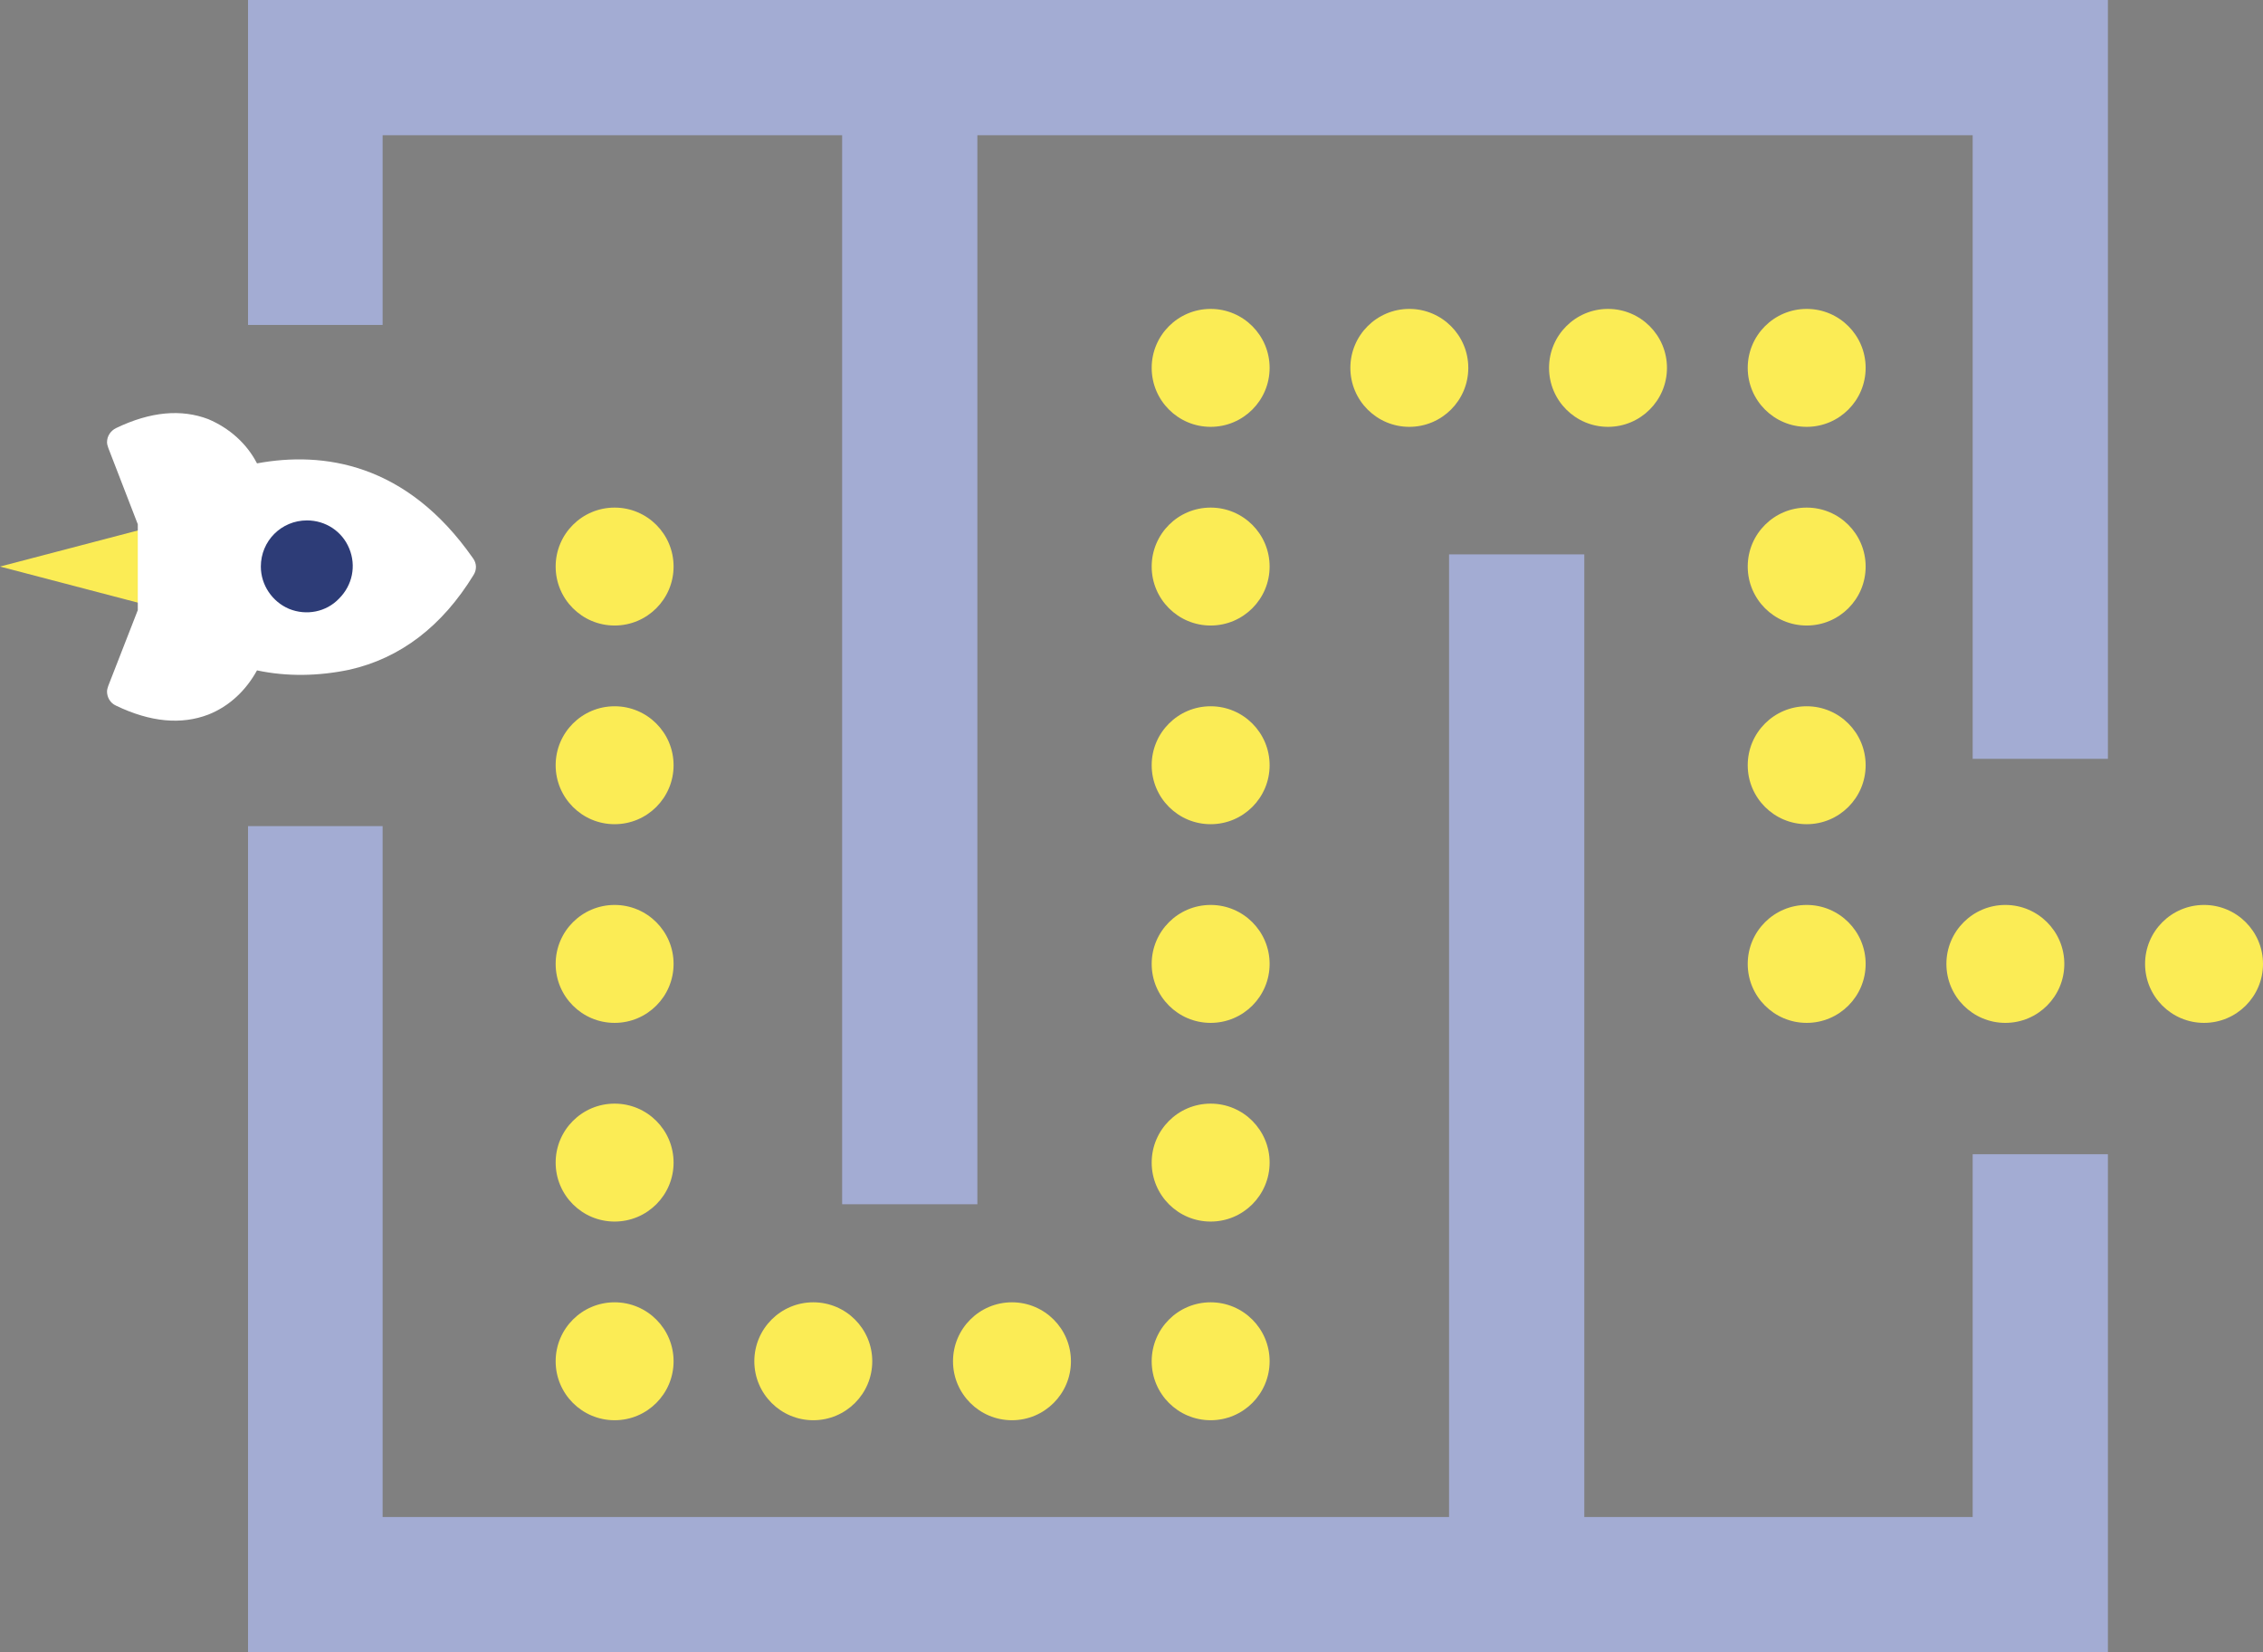 <?xml version="1.0" encoding="utf-8"?>
<!-- Generator: Adobe Illustrator 26.1.0, SVG Export Plug-In . SVG Version: 6.00 Build 0)  -->
<svg version="1.1" id="Layer_1" xmlns="http://www.w3.org/2000/svg" xmlns:xlink="http://www.w3.org/1999/xlink" x="0px" y="0px"
	 viewBox="0 0 353.1 257.8" style="enable-background:new 0 0 353.1 257.8;" xml:space="preserve">
<rect x="0" y="0" width="353.1" height="257.8" fill="#808080" stroke="none"/>
<style type="text/css">
	.st0{fill-rule:evenodd;clip-rule:evenodd;fill:#A3ACD3;}
	.st1{fill:#FBEC55;}
	.st2{fill:#FFFFFF;}
	.st3{fill:#2D3C77;}
</style>
<polygon class="st0" points="307.8,180.1 307.8,236.7 247.2,236.7 247.2,86.5 226.1,86.5 226.1,236.7 59.7,236.7 59.7,128.9 
	38.7,128.9 38.7,257.8 47.2,257.8 59.7,257.8 307.8,257.8 328.9,257.8 328.9,180.1 "/>
<polygon class="st0" points="307.8,0 59.7,0 47.2,0 38.7,0 38.7,50.7 59.7,50.7 59.7,21.1 131.4,21.1 131.4,187.9 152.5,187.9 
	152.5,21.1 307.8,21.1 307.8,118.4 328.9,118.4 328.9,0 "/>
<polygon class="st1" points="27.5,95.6 27.5,81.2 0,88.4 "/>
<g>
	<path class="st2" d="M18.1,66.8c-0.8,0.4-1.4,1.2-1.4,2.2c0,0.3,0.1,0.6,0.2,0.9l4.6,11.9v13.4L16.9,107c-0.1,0.3-0.2,0.6-0.2,0.9
		c0,0.9,0.5,1.8,1.4,2.2c5.4,2.6,10.2,3,14.4,1.4c3.3-1.3,5.9-3.8,7.6-6.9c4.7,1,9.6,0.9,14.4-0.1c8-1.8,14.5-6.8,19.4-14.8
		c0.5-0.8,0.5-1.8-0.1-2.6C63.4,72.2,50.4,70.4,40.1,72.3c-1.6-3.1-4.3-5.5-7.6-6.9C28.3,63.8,23.5,64.2,18.1,66.8L18.1,66.8z"/>
	<path class="st3" d="M40.7,88.4c0,2.9,1.8,5.5,4.4,6.6c2.7,1.1,5.8,0.5,7.8-1.6c2.1-2.1,2.7-5.1,1.6-7.8c-1.1-2.7-3.7-4.4-6.6-4.4
		C43.9,81.2,40.7,84.4,40.7,88.4L40.7,88.4z"/>
</g>
<circle class="st1" cx="95.9" cy="88.4" r="9.2"/>
<circle class="st1" cx="95.9" cy="119.4" r="9.2"/>
<circle class="st1" cx="95.9" cy="150.4" r="9.2"/>
<circle class="st1" cx="95.9" cy="181.4" r="9.2"/>
<circle class="st1" cx="95.9" cy="212.4" r="9.2"/>
<circle class="st1" cx="126.9" cy="212.4" r="9.2"/>
<circle class="st1" cx="157.9" cy="212.4" r="9.2"/>
<circle class="st1" cx="188.9" cy="212.4" r="9.2"/>
<circle class="st1" cx="188.9" cy="181.4" r="9.2"/>
<circle class="st1" cx="188.9" cy="150.4" r="9.2"/>
<circle class="st1" cx="188.9" cy="119.4" r="9.2"/>
<circle class="st1" cx="188.9" cy="88.4" r="9.2"/>
<circle class="st1" cx="188.9" cy="57.4" r="9.2"/>
<circle class="st1" cx="219.9" cy="57.4" r="9.2"/>
<circle class="st1" cx="250.9" cy="57.4" r="9.2"/>
<circle class="st1" cx="281.9" cy="57.4" r="9.2"/>
<circle class="st1" cx="281.9" cy="88.4" r="9.2"/>
<circle class="st1" cx="281.9" cy="119.4" r="9.2"/>
<circle class="st1" cx="281.9" cy="150.4" r="9.2"/>
<circle class="st1" cx="312.9" cy="150.4" r="9.2"/>
<circle class="st1" cx="343.9" cy="150.4" r="9.2"/>
</svg>

